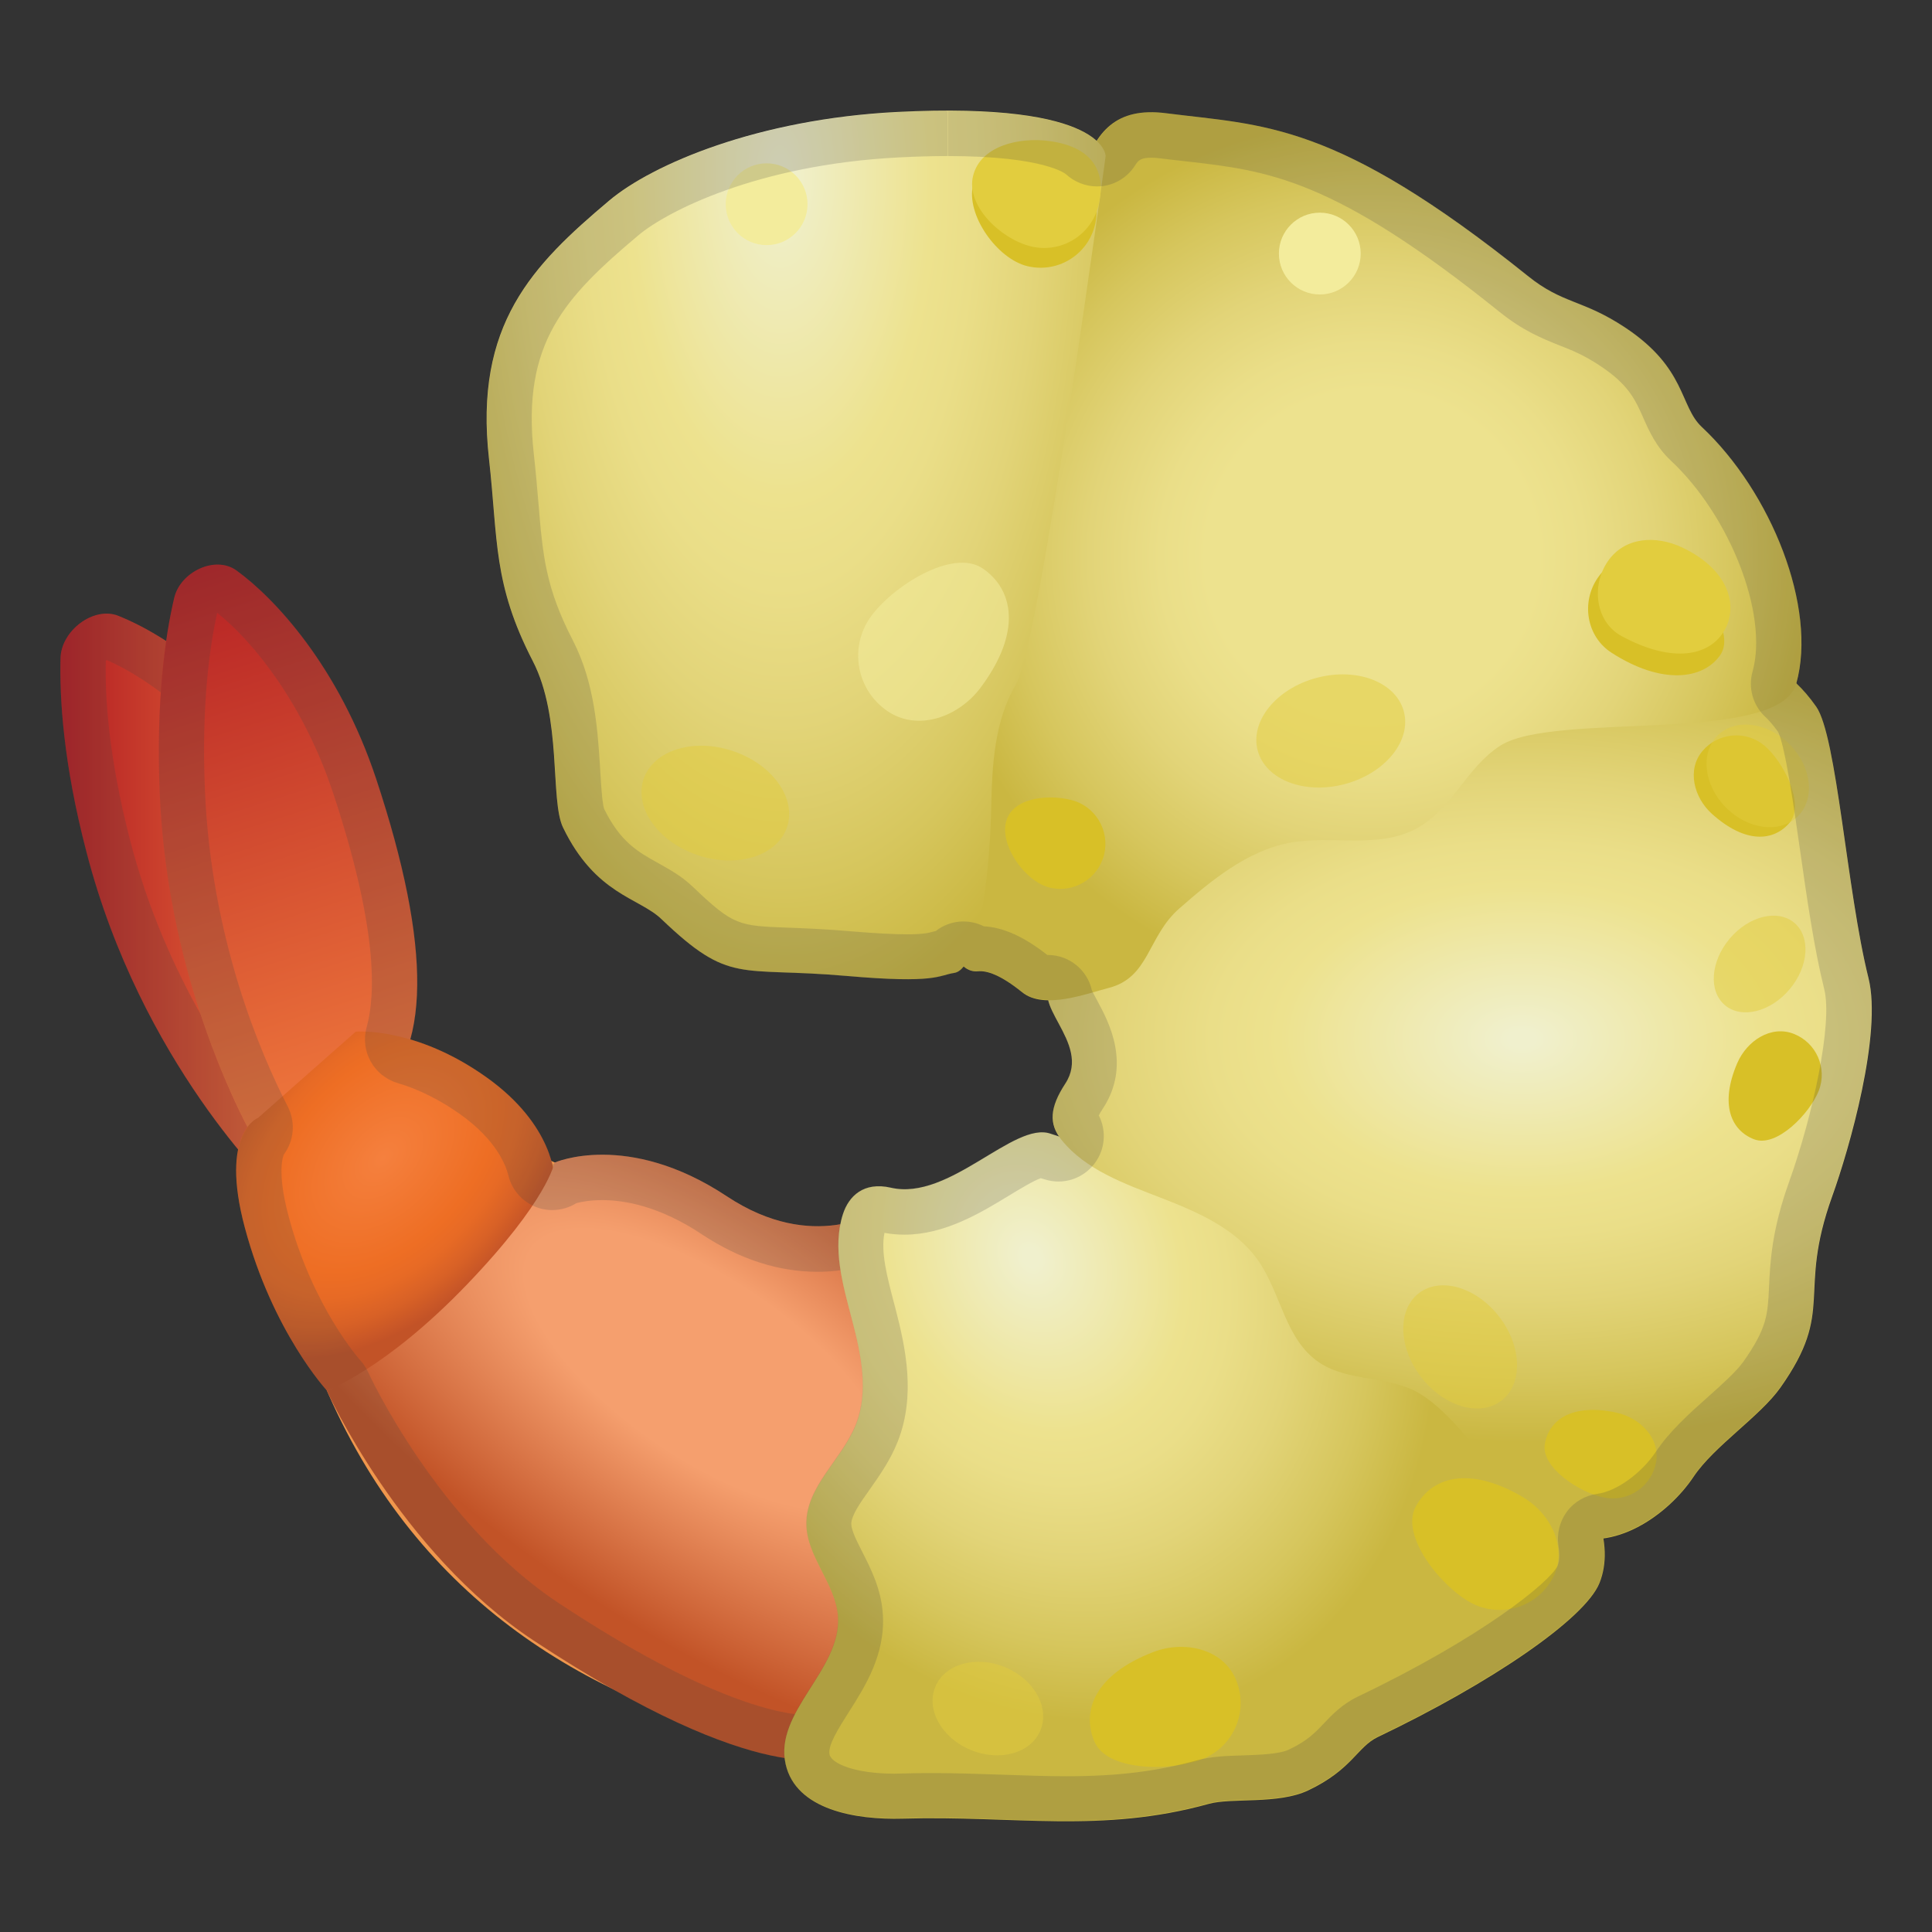 <svg enable-background="new 0 0 128 128" viewBox="0 0 128 128" xmlns="http://www.w3.org/2000/svg"><rect x="0" y="0" width="128" height="128" fill="#333333" stroke="none"/><linearGradient id="e" x1="4" x2="26.144" y1="59.7" y2="59.7" gradientUnits="userSpaceOnUse"><stop stop-color="#B41F24" offset=".013"/><stop stop-color="#F5803E" offset=".854"/></linearGradient><path d="m20.22 52.14c6.07 9.99 7.56 17.07 4.09 20.77-1.37 1.46-6.2 5.83-6.2 5.83s-8.76-8.3-12.38-22.29c-1.53-5.85-1.79-10.16-1.72-12.86 0.05-1.8 2.18-3.44 3.83-2.79 2.93 1.16 8.28 4.58 12.38 11.34z" fill="url(#e)"/><g opacity=".2"><path d="m7.19 43.64m-0.12 0.09c2.91 1.26 7.3 4.55 10.59 9.97 5.14 8.46 6.76 14.72 4.46 17.16-0.66 0.7-2.34 2.27-3.82 3.64-2.62-3.14-7.32-9.73-9.67-18.79-1.43-5.52-1.68-9.51-1.62-11.92 0.01-0.02 0.03-0.04 0.06-0.06m-0.01-3.07c-1.47 0-3.01 1.41-3.05 2.93-0.07 2.7 0.19 7.01 1.71 12.87 3.62 13.98 12.38 22.28 12.38 22.28s4.83-4.38 6.2-5.83c3.48-3.7 1.98-10.78-4.09-20.77-4.1-6.76-9.44-10.18-12.37-11.34-0.25-0.1-0.51-0.14-0.78-0.14z" fill="#434343"/></g><path d="m68.09 9.35c-8.8 0-22.02 0-28.83 8.34-4.14 4.97-5.96 7.31-4.41 14.56 2.41 11.24 9.24 24.75 10.49 26.4 3.94 5.23 4.39 4.85 8.01 4.99 11.14 2.54 11.68-4.12 16.62 1.25 5.68 6.18 0.05 14.76-11.55 16.46-15.79 2.32-41.68-13.26-41.02-22.17-3.32 44.55 21.38 58.18 50.69 58.18 29.83 0 54.01-24.18 54.01-54.01 0-20.07-10.95-37.59-27.21-46.9-7.89-4.52-17.04-7.1-26.8-7.1z" fill="#F0974D"/><linearGradient id="d" x1="11.835" x2="26.835" y1="36.385" y2="83.885" gradientUnits="userSpaceOnUse"><stop stop-color="#B41F24" offset=".013"/><stop stop-color="#F5803E" offset=".854"/></linearGradient><path d="m24.93 51.63c3.67 11.09 3.66 18.31-0.31 21.11-1.57 1.1-6.93 4.25-6.93 4.25s-6.51-10.06-7.11-24.48c-0.25-6.04 0.35-10.28 0.96-12.89 0.4-1.73 2.71-2.84 4.12-1.83 2.49 1.8 6.79 6.34 9.27 13.84z" fill="url(#d)"/><radialGradient id="c" cx="25.411" cy="76.729" r="15.691" gradientTransform="matrix(.696 -.718 .462 .448 -27.756 60.59)" gradientUnits="userSpaceOnUse"><stop stop-color="#F5803E" offset="0"/><stop stop-color="#EE6E24" offset=".565"/><stop stop-color="#E76A25" offset=".699"/><stop stop-color="#D86126" offset=".845"/><stop stop-color="#C35327" offset=".997"/><stop stop-color="#C25327" offset="1"/></radialGradient><path d="m36.73 78.04s-1.05 2.44-6.01 7.7-9.06 6.39-9.06 6.39-3.59-3.87-5.44-10.8c-1.69-6.32 0.88-7.27 0.88-7.27l6.47-5.71s3.94-0.35 8.67 3.03c4.49 3.2 4.49 6.66 4.49 6.66z" fill="url(#c)"/><radialGradient id="b" cx="46.859" cy="90.744" r="17.667" gradientTransform="matrix(.564 -.826 1.971 1.347 -158.46 7.205)" gradientUnits="userSpaceOnUse"><stop stop-color="#F59F6E" offset=".332"/><stop stop-color="#C25327" offset=".956"/></radialGradient><path d="m58.19 80.21 0.59 0.77c6.78 8.83 6.95 21.07 0.4 30.08l-3.87 5.32s-4.76 2.34-19.95-7.69c-8.88-5.87-13.71-16.56-13.71-16.56s3.86-1.38 9.27-7.01 5.81-8.09 5.81-8.09 4.82-2.15 11.43 2.23c5.75 3.81 10.03 0.95 10.03 0.95z" fill="url(#b)"/><g opacity=".2"><path d="m14.39 40.6c2.45 1.96 5.75 6.1 7.69 11.97 2.93 8.86 2.82 13.31 2.21 15.49-0.44 1.58 0.47 3.22 2.04 3.69 1.42 0.42 2.82 1.12 4.17 2.08 2.41 1.72 3.02 3.4 3.18 4.04 0.25 1.06 1.06 1.89 2.1 2.19 0.27 0.08 0.54 0.11 0.81 0.11 0.56 0 1.12-0.16 1.6-0.46 0.33-0.09 0.92-0.2 1.72-0.2 1.45 0 3.77 0.39 6.58 2.26 2.49 1.65 5.07 2.49 7.68 2.49 1.14 0 2.14-0.17 2.98-0.39 5.18 7.64 5.07 17.92-0.4 25.45l-3.14 4.32c-1.7-0.02-6.59-0.82-16.59-7.43-8.02-5.3-12.59-15.2-12.63-15.3-0.13-0.29-0.31-0.56-0.52-0.79-0.03-0.03-3.14-3.5-4.75-9.54-0.83-3.1-0.31-4.1-0.31-4.1 0.68-0.92 0.78-2.14 0.26-3.16-1.88-3.65-5.08-11.23-5.49-20.91-0.24-5.57 0.29-9.46 0.81-11.81m0.02-3.19c-1.25 0-2.58 0.94-2.87 2.22-0.6 2.61-1.21 6.85-0.96 12.89 0.43 10.33 3.89 18.4 5.82 22.16-0.61 0.82-1.24 2.67-0.18 6.66 1.85 6.92 5.44 10.8 5.44 10.8s4.83 10.69 13.71 16.56c10.35 6.84 15.86 7.93 18.32 7.93 1.15 0 1.63-0.24 1.63-0.24l3.87-5.32c6.55-9.01 6.38-21.25-0.4-30.08l-0.59-0.77s-1.54 1.03-4.01 1.03c-1.65 0-3.72-0.46-6.02-1.99-3.33-2.21-6.21-2.76-8.24-2.76-2 0-3.18 0.53-3.18 0.53l-0.13 0.13c-0.3-1.23-1.25-3.57-4.35-5.78-1.88-1.34-3.63-2.09-5.07-2.51 1.06-3.79 0.28-9.59-2.25-17.24-2.48-7.5-6.77-12.04-9.27-13.84-0.4-0.26-0.83-0.38-1.27-0.38z" fill="#434343"/></g><radialGradient id="a" cx="68.31" cy="83.387" r="31.85" gradientTransform="matrix(.435 .9 -.723 .349 98.885 -7.256)" gradientUnits="userSpaceOnUse"><stop stop-color="#F0F0CD" offset=".021"/><stop stop-color="#EDE28E" offset=".378"/><stop stop-color="#EADE88" offset=".486"/><stop stop-color="#E2D478" offset=".646"/><stop stop-color="#D6C65D" offset=".835"/><stop stop-color="#CAB741" offset=".999"/></radialGradient><path d="m55.85 80.43c-0.73 2.25-0.01 4.69 0.59 6.98s1.14 4.77 0.27 6.97c-0.91 2.32-3.32 4.12-3.28 6.62 0.03 2.17 1.95 3.95 2.09 6.11 0.23 3.53-4.25 6.31-3.47 9.77 0.68 3.03 4.65 3.7 7.75 3.61 7.41-0.22 13.15 1 20.29-0.98 1.51-0.42 4.6 0.05 6.58-0.89 2.91-1.38 3.24-2.87 4.6-3.53 7.48-3.57 13.74-7.83 14.7-10.21 2.09-5.19-5.71-13.29-10.04-17.05-7.95-6.9-10.92-7.14-17.83-10.3-2.34-1.07-6.07-1.58-8.5-2.42s-6.7 4.47-10.57 3.58c-1.82-0.42-2.8 0.57-3.18 1.74z" fill="url(#a)"/><radialGradient id="h" cx="100.84" cy="68.844" r="42.408" gradientTransform="matrix(1 0 0 .631 0 25.397)" gradientUnits="userSpaceOnUse"><stop stop-color="#F0F0CD" offset=".021"/><stop stop-color="#EDE28E" offset=".378"/><stop stop-color="#EADE88" offset=".486"/><stop stop-color="#E2D478" offset=".646"/><stop stop-color="#D6C65D" offset=".835"/><stop stop-color="#CAB741" offset=".999"/></radialGradient><path d="m70.32 75.51c1.6 2 4.2 2.92 6.6 3.85s4.92 2.02 6.4 4.1c1.56 2.19 1.81 5.28 4.07 6.8 1.96 1.32 4.65 0.85 6.67 2.07 3.3 2 6.13 7.78 9.67 9.28 3.1 1.32 6.76-1.2 8.48-3.78 1.36-2.03 4.39-3.98 5.75-5.9 3.68-5.21 1.07-6.13 3.43-12.68 1.13-3.14 3.32-10.78 2.4-14.46-1.44-5.78-2.09-16.01-3.46-17.97-3.47-4.94-7.94-3.93-16.25-1.79-10.6 2.73-17.08 6.38-23.69 10.36-5.39 3.25-8.27 8-10.41 9.48s2.42 4.15 0.6 6.92c-1.04 1.59-1.1 2.68-0.26 3.72z" fill="url(#h)"/><radialGradient id="g" cx="90.894" cy="36.854" r="28.941" gradientUnits="userSpaceOnUse"><stop stop-color="#EDE28E" offset=".378"/><stop stop-color="#EADE88" offset=".486"/><stop stop-color="#E2D478" offset=".646"/><stop stop-color="#D6C65D" offset=".835"/><stop stop-color="#CAB741" offset=".999"/></radialGradient><path d="m73.43 65.46c2.74-0.69 2.57-3.4 4.7-5.27s4.49-3.8 7.24-4.34c2.9-0.57 5.97 0.47 8.6-1.03 2.28-1.3 3.23-4.03 5.45-5.43 3.62-2.28 18.45-0.01 19.59-4.11 1.4-5.03-1.67-12.69-6.26-16.99-1.48-1.38-1.01-3.89-5.08-6.59-2.84-1.88-4.12-1.54-6.45-3.42-12.8-10.27-17.47-9.95-23.98-10.78-6.57-0.83-5.56 6.45-7.85 15.15-2.93 11.1-5.99 15.06-6.86 27.87-0.32 4.68 0.36 9.04 0.89 12.7 0.1 0.68 0.69 1.2 1.37 1.13 0.59-0.06 1.51 0.24 2.93 1.39 1.46 1.18 4.29 0.08 5.71-0.28z" fill="url(#g)"/><radialGradient id="f" cx="51.677" cy="11.534" r="56.404" gradientTransform="matrix(-.007 -1 .472 -.003 46.602 63.249)" gradientUnits="userSpaceOnUse"><stop stop-color="#F0F0CD" offset=".021"/><stop stop-color="#EDE28E" offset=".378"/><stop stop-color="#EADE88" offset=".486"/><stop stop-color="#E2D478" offset=".646"/><stop stop-color="#D6C65D" offset=".835"/><stop stop-color="#CAB741" offset=".999"/></radialGradient><path d="m65.67 53.59c0.05-2.84 0.21-5.88 1.66-8.28 1.53-2.53 5.92-34.96 5.92-34.96s0.11-3.64-13.85-2.93c-9.16 0.47-16.17 3.45-19.04 5.87-5.07 4.27-8.97 8.2-7.96 17.14 0.6 5.36 0.25 8.24 2.9 13.37 1.95 3.77 1.13 9.2 2 11.02 2.15 4.45 5.04 4.65 6.52 6.07 4.58 4.38 5.09 3.14 12.29 3.77 5.93 0.52 6.05-0.04 7.1-0.2 1.86-0.27 2.41-8.03 2.46-10.87z" fill="url(#f)"/><path d="m113.97 43.4c-1.12 1.62-3.86 2-7.21-0.16-1.65-1.07-2.02-3.33-0.91-4.95s3.33-2.02 4.95-0.91c1.63 1.12 4.29 4.4 3.17 6.02z" fill="#D8C027"/><path d="m114.12 41.97c-1.12 1.62-3.58 1.86-6.69 0.17-1.73-0.94-2.02-3.33-0.91-4.95 1.12-1.62 3.18-1.75 4.95-0.91 3.22 1.54 3.76 4.07 2.65 5.69z" fill="#E2CD3E"/><ellipse transform="matrix(.966 -.259 .259 .966 -9.532 24.507)" cx="88.16" cy="48.4" rx="5.01" ry="3.64" fill="#E2CD3E" opacity=".5"/><ellipse transform="matrix(.316 -.949 .949 .316 -18.095 81.35)" cx="47.38" cy="53.23" rx="3.64" ry="5.01" fill="#E2CD3E" opacity=".5"/><ellipse transform="matrix(.793 -.609 .609 .793 -34.314 77.428)" cx="96.76" cy="89.2" rx="3.27" ry="4.49" fill="#E2CD3E" opacity=".5"/><ellipse transform="matrix(.643 -.765 .765 .643 -7.263 112.07)" cx="116.66" cy="63.83" rx="3.57" ry="2.6" fill="#E2CD3E" opacity=".5"/><g opacity=".57"><path d="m65.12 37.67c2.02 1.39 2.6 4.19-0.14 7.87-1.46 1.97-4.19 2.95-6.2 1.56-2.02-1.39-2.53-4.15-1.14-6.17 1.4-2.02 5.46-4.65 7.48-3.26z" fill="#F3EC9C"/></g><path d="m118.57 54.5c-1.04 1.23-2.9 1.44-5.15-0.58-1.2-1.08-1.67-2.93-0.63-4.16s2.88-1.39 4.11-0.36 2.7 3.86 1.67 5.1z" fill="#D8C027"/><ellipse transform="matrix(.711 -.704 .704 .711 -2.52 96.762)" cx="116.39" cy="51.45" rx="2.97" ry="3.77" fill="#E2CD3E" opacity=".5"/><ellipse transform="matrix(.382 -.924 .924 .382 -64.079 130.47)" cx="65.46" cy="113.12" rx="2.97" ry="3.77" fill="#E2CD3E" opacity=".5"/><path d="m72.51 115.39c-0.87-2.03 0.02-4.44 3.88-5.93 2.06-0.8 4.61-0.24 5.48 1.79s-0.07 4.38-2.1 5.25c-2.03 0.86-6.39 0.91-7.26-1.11z" fill="#D8C027"/><path d="m93.79 99.83c1.04-1.95 3.48-2.75 7.06-0.67 1.91 1.11 3.06 3.45 2.02 5.39-1.04 1.95-3.46 2.68-5.41 1.64s-4.71-4.41-3.67-6.36z" fill="#D8C027"/><path d="m102.35 95.66c0.28-1.59 1.79-2.7 4.74-2.07 1.57 0.34 2.91 1.7 2.63 3.28s-1.79 2.64-3.38 2.36-4.27-1.98-3.99-3.57z" fill="#D8C027"/><path d="m116.21 75.48c-1.5-0.58-2.3-2.28-1.11-5.05 0.64-1.48 2.23-2.52 3.73-1.94s2.25 2.27 1.67 3.77c-0.59 1.5-2.79 3.8-4.29 3.22z" fill="#D8C027"/><g fill="#F3EC9C"><circle cx="50.79" cy="13.53" r="2.71"/><circle cx="87.44" cy="16.8" r="2.71"/></g><path d="m72.54 14.92c-0.49 1.99-2.5 3.2-4.49 2.71s-4.07-3.4-3.58-5.39 3.37-2.31 5.36-1.82c1.99 0.5 3.2 2.51 2.71 4.5z" fill="#D8C027"/><path d="m72.78 13.61c-0.49 1.99-2.5 3.2-4.49 2.71s-4.31-2.69-3.82-4.67c0.49-1.99 3.07-2.59 5.09-2.3 3.07 0.43 3.71 2.27 3.22 4.26z" fill="#E2CD3E"/><path d="m73.15 56.62c-0.4 1.6-2.02 2.58-3.62 2.18s-3.28-2.74-2.88-4.34 2.72-1.86 4.32-1.46 2.57 2.02 2.18 3.62z" fill="#D8C027"/><g opacity=".2"><path d="m62.81 7.34v3c6.42 0 7.8 1.19 7.82 1.21 0.56 0.51 1.29 0.8 2.04 0.8 0.13 0 0.25-0.01 0.38-0.02 0.88-0.11 1.66-0.61 2.14-1.35 0.22-0.35 0.37-0.53 1.09-0.53 0.18 0 0.37 0.01 0.58 0.04 0.58 0.07 1.15 0.14 1.72 0.2 5.46 0.62 9.76 1.12 20.75 9.96 1.59 1.28 2.86 1.78 3.98 2.23 0.87 0.34 1.62 0.64 2.69 1.35 1.9 1.25 2.35 2.27 2.87 3.45 0.38 0.86 0.85 1.92 1.82 2.83 3.93 3.67 6.46 10.18 5.43 13.95-0.31 1.07-0.01 2.23 0.81 3.01 0.31 0.29 0.59 0.63 0.88 1.03 0.47 0.98 1.06 5.1 1.45 7.84 0.46 3.23 0.94 6.56 1.6 9.19 0.57 2.28-0.76 8.38-2.31 12.72-1.18 3.28-1.27 5.37-1.35 7.05-0.08 1.79-0.13 2.69-1.7 4.92-0.46 0.64-1.39 1.48-2.3 2.29-1.27 1.13-2.58 2.3-3.5 3.68-0.95 1.42-2.61 2.62-3.88 2.78-0.8 0.11-1.53 0.53-2.01 1.18s-0.68 1.47-0.56 2.27c0.09 0.56 0.07 1.02-0.06 1.33-0.53 1.07-4.96 4.7-13.22 8.65-1.05 0.5-1.73 1.22-2.27 1.79-0.59 0.62-1.09 1.15-2.32 1.73-0.64 0.3-1.97 0.34-3.04 0.38-1.09 0.03-2.12 0.07-3.06 0.33-2.65 0.73-5.23 1.05-8.64 1.05-1.35 0-2.71-0.05-4.15-0.1-1.53-0.05-3.11-0.11-4.78-0.11-0.66 0-1.33 0.01-2.01 0.03-0.15 0-0.29 0.01-0.44 0.01-2.6 0-4.16-0.66-4.3-1.27-0.13-0.59 0.58-1.71 1.27-2.8 1.09-1.71 2.44-3.84 2.26-6.51-0.11-1.67-0.81-3.03-1.37-4.13-0.35-0.69-0.71-1.4-0.72-1.82-0.01-0.56 0.59-1.41 1.23-2.31 0.64-0.91 1.36-1.93 1.85-3.17 1.19-3.03 0.54-6.15-0.16-8.83l-0.1-0.38c-0.45-1.72-0.88-3.35-0.62-4.61 0.43 0.08 0.87 0.12 1.32 0.12 2.65 0 5.03-1.43 6.93-2.59 0.66-0.4 1.61-0.98 2.1-1.15 0.06 0.02 0.11 0.03 0.17 0.05l0.14 0.04c0.29 0.09 0.58 0.13 0.87 0.13 0.93 0 1.82-0.44 2.4-1.21 0.69-0.92 0.79-2.15 0.27-3.17 0.05-0.1 0.13-0.25 0.26-0.44 1.92-2.92 0.39-5.76-0.34-7.12-0.14-0.25-0.34-0.64-0.38-0.73-0.3-1.35-1.49-2.32-2.87-2.34h-0.08c-1.56-1.22-2.91-1.83-4.21-1.9-0.41-0.21-0.87-0.32-1.34-0.32-0.09 0-0.18 0-0.27 0.01-0.58 0.05-1.12 0.27-1.57 0.62-0.06 0.02-0.11 0.03-0.16 0.04-0.33 0.09-0.65 0.18-1.75 0.18-0.92 0-2.17-0.07-3.72-0.2-1.73-0.15-3.09-0.2-4.18-0.24-3.25-0.12-3.59-0.13-6.29-2.71-0.73-0.7-1.52-1.13-2.28-1.56-1.35-0.75-2.51-1.39-3.6-3.61-0.12-0.39-0.2-1.61-0.25-2.5-0.16-2.59-0.35-5.81-1.81-8.64-1.82-3.52-2-5.64-2.29-9.15-0.08-0.94-0.17-2.01-0.3-3.18-0.83-7.4 2.06-10.42 6.91-14.51 1.87-1.58 7.89-4.69 17.26-5.17 1.15-0.06 2.24-0.09 3.25-0.09v-3m0.02 0c-1.03 0-2.16 0.03-3.4 0.09-9.16 0.47-16.17 3.45-19.04 5.87-5.07 4.27-8.97 8.2-7.96 17.14 0.6 5.36 0.25 8.24 2.9 13.37 1.95 3.77 1.13 9.2 2 11.02 2.15 4.45 5.04 4.65 6.52 6.07 4.58 4.38 5.09 3.14 12.29 3.77 1.8 0.16 3.06 0.22 3.98 0.22 2.11 0 2.38-0.31 3.12-0.42 0.23-0.04 0.45-0.19 0.64-0.44 0.22 0.2 0.51 0.32 0.81 0.32 0.04 0 0.08 0 0.12-0.01 0.05 0 0.09-0.01 0.14-0.01 0.59 0 1.48 0.34 2.79 1.4 0.46 0.37 1.07 0.5 1.71 0.51 0.34 1.5 2.49 3.5 1.14 5.55-0.95 1.45-1.06 2.49-0.42 3.46-0.19-0.06-0.38-0.11-0.55-0.17-0.18-0.06-0.37-0.09-0.57-0.09-2.28 0-5.77 3.78-9.1 3.78-0.3 0-0.6-0.03-0.9-0.1-0.29-0.07-0.56-0.1-0.81-0.1-1.31 0-2.06 0.85-2.38 1.84-0.73 2.25-0.01 4.69 0.59 6.98s1.14 4.77 0.27 6.97c-0.91 2.32-3.32 4.12-3.28 6.62 0.03 2.17 1.95 3.95 2.09 6.11 0.23 3.53-4.25 6.31-3.47 9.77 0.64 2.86 4.22 3.61 7.22 3.61 0.18 0 0.36 0 0.53-0.01 0.65-0.02 1.29-0.03 1.92-0.03 3.16 0 6.05 0.2 8.93 0.2 3.05 0 6.09-0.23 9.45-1.16 1.51-0.42 4.6 0.05 6.58-0.89 2.91-1.38 3.24-2.87 4.6-3.53 7.48-3.57 13.74-7.83 14.7-10.21 0.36-0.91 0.41-1.9 0.25-2.95 2.38-0.32 4.71-2.18 5.98-4.09 1.36-2.03 4.39-3.98 5.75-5.9 3.68-5.21 1.07-6.13 3.43-12.68 1.13-3.14 3.32-10.78 2.4-14.46-1.44-5.78-2.09-16.01-3.46-17.97-0.42-0.6-0.86-1.11-1.31-1.54 1.4-5.03-1.67-12.69-6.26-16.99-1.48-1.38-1.01-3.89-5.08-6.59-2.84-1.88-4.12-1.54-6.45-3.42-12.8-10.24-17.47-9.92-23.98-10.75-0.34-0.04-0.66-0.06-0.96-0.06-1.74 0-2.84 0.7-3.61 1.91-0.96-0.88-3.43-2.01-9.86-2.01z" fill="#434343"/></g></svg>
